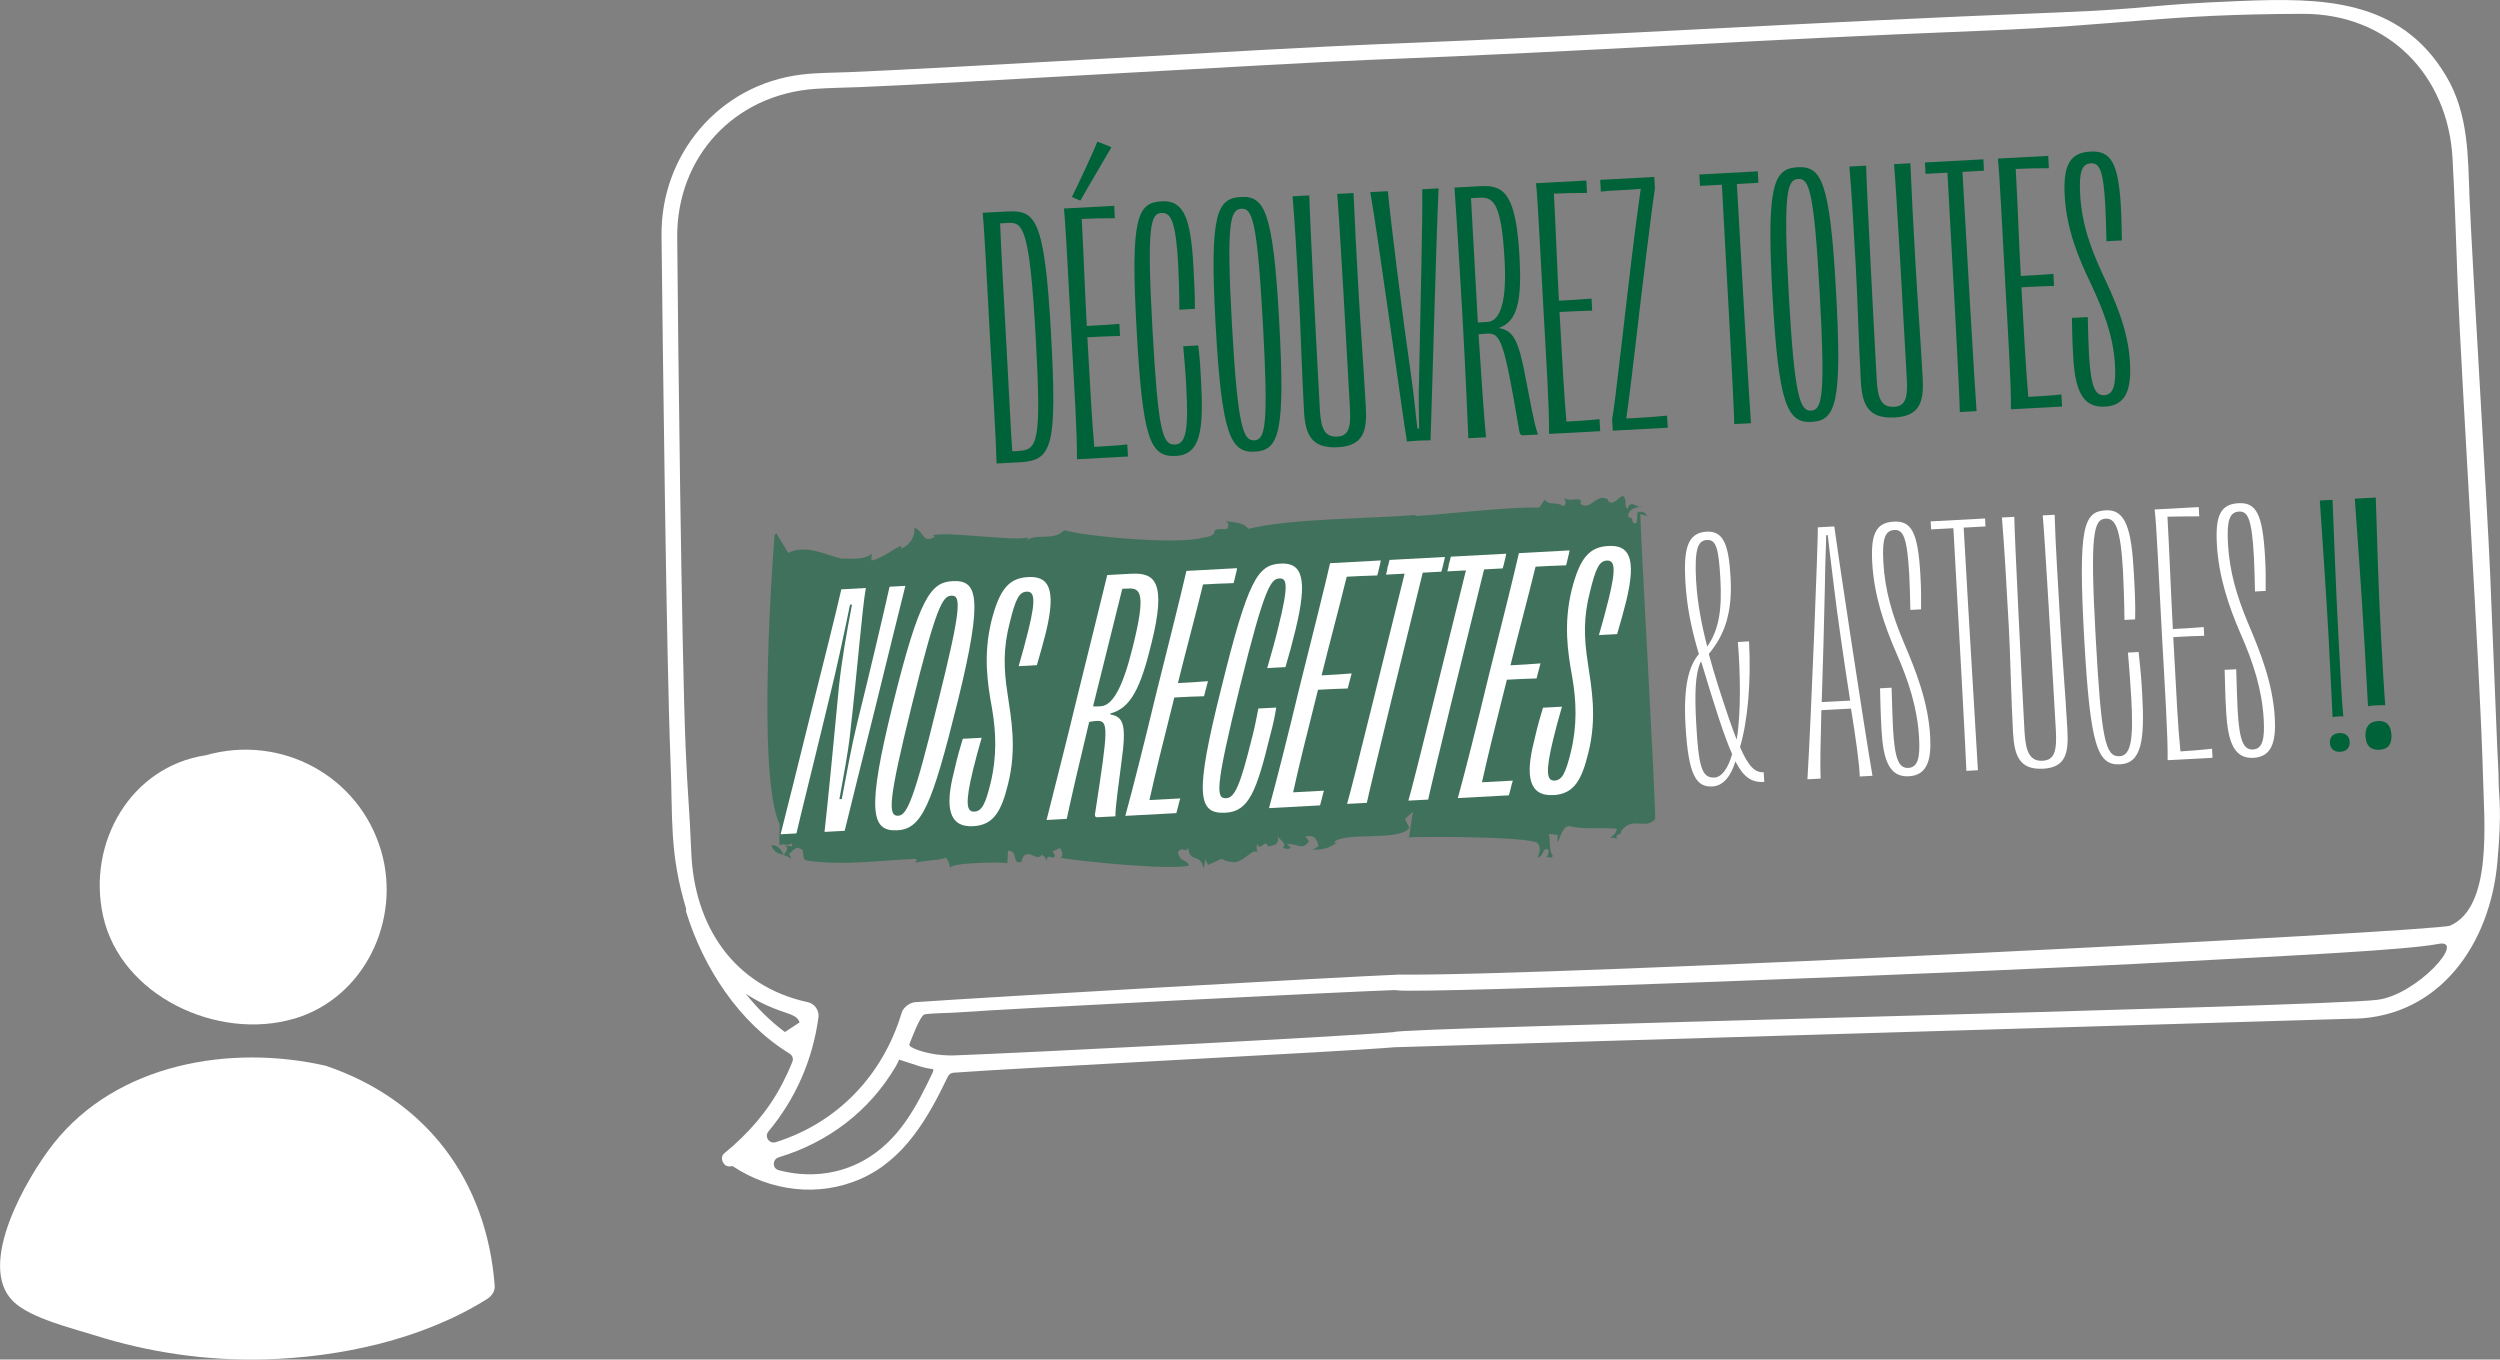 <?xml version="1.0" encoding="UTF-8"?>
<svg id="Calque_2" xmlns="http://www.w3.org/2000/svg" viewBox="0 0 430.1 233.9">
  <rect x="0" y="0" width="430.1" height="233.9" fill="#808080" stroke="none"/>
  <defs>
    <style>
      .cls-1 {
        fill: #006238;
      }

      .cls-2 {
        fill: #fff;
      }

      .cls-3 {
        opacity: .5;
      }
    </style>
  </defs>
  <g id="_ÉLÉMENTS" data-name="ÉLÉMENTS">
    <g>
      <g>
        <g>
          <path class="cls-2" d="M50.61,175.26c12.09-3.57,18.41-16.95,14.99-28.77-3.77-13.05-17.28-20.23-30.17-16.56-12.98,1.95-20.47,15.08-17.7,27.64,3.05,13.82,19.78,21.55,32.88,17.68Z"/>
          <path class="cls-2" d="M36.8,134.9c22.04-6.27,35.17,26.91,13.2,35.02-9.7,3.59-22.83-1.52-26.47-11.36-3.89-10.52,2.11-21.99,13.27-23.67Z"/>
        </g>
        <g>
          <path class="cls-2" d="M45.42,233.87c13.01-.34,27.24-3.38,38.41-10.41.73-.46,1.35-1.32,1.28-2.23-1.37-18.16-11.76-32-29.04-37.87-16.39-3.75-35.99-.44-46.91,13.45-4.46,5.67-13.31,20.77-6.89,27.08,2.98,2.92,10.23,4.63,14,5.83,9.38,2.97,19.32,4.41,29.16,4.15Z"/>
          <path class="cls-2" d="M8.7,221.35c-4.7-2.84-3.15-.5-2.92-4.66,1.37-23.8,29.47-32.8,48.91-28.36,11.34,3.85,19.12,11.44,23.44,22.63,2.58,6.69,3.69,6.94-1.24,10.38-2.02,1.41-4.29,2.57-6.7,3.56-1.7-7.21-4.67-13.94-8.95-20.02-1.42-2.02-4.77-.09-3.34,1.95,4.17,5.92,7.01,12.34,8.63,19.37-12.39,3.82-27.85,3.19-38.93,1.07-3.12-.6-6.67-1.31-10.11-2.31.54-6.05,1.98-11.86,4.32-17.49.95-2.29-2.79-3.3-3.73-1.03-2.32,5.58-3.7,11.33-4.33,17.28-1.81-.68-3.53-1.46-5.06-2.38Z"/>
        </g>
      </g>
      <g>
        <path class="cls-2" d="M405.14,175.26c14.51-.43,23.24-12.73,24.51-26.94.83-9.28.24-10.91.21-14.06-.01-1.84-.15-3.69-.23-5.53-.41-10.04-.82-20.08-1.23-30.12-.44-10.72-3.09-53.59-3.53-64.31-.3-7.32-.12-14.58-4.01-21.17C412.9-.38,399.11-.37,385.46.17c-16.64.66-14.75,1.31-31.39,1.97-46.45,1.83-71.4,3.67-117.86,5.5-14.79.58-75.29,4.19-90.08,4.77-2.74.11-5.52.09-8.24.42-14.24,1.72-24.24,13.83-24.08,27.7.19,17.44.84,73.04,1.55,90.46.4,9.79-.24,15.65,2.68,25.34-.04.19-.04.4.03.63,2.94,9.49,9.04,18.97,17.77,24.3.47.29.69.86.49,1.37-.52,1.34-1.14,2.65-1.76,3.84-2.43,4.68-5.87,8.61-9.97,11.95-.87.71-.18,2.34.95,2.25.16-.01.32-.04.49-.05,6.47,4.3,14.71,5.39,21.97,2.22,7.58-3.3,11.69-10.57,15.06-17.63.18-.38.54-.63.96-.66,10.35-.79,67.81-3.66,75.84-4.38l165.29-4.93ZM128.3,170.96c1.89,1.25,4.04,2.31,6.54,3.14,1.65.55,2.45.9,2.72,1.8-1.25.81-1.28.83-2.52,1.65-2.52-1.86-4.77-4.11-6.74-6.59ZM148.65,199.61c-4.57,2.58-9.82,3-14.68,1.71-1.14-.3-1.11-1.88.01-2.22,8.4-2.54,15.57-7.86,20.15-15.68.2-.33.38-.72.55-1.13,3.14.99,3.81,1.37,5.89,1.66h0c.01.19-.02.38-.11.56-2.82,5.95-5.82,11.72-11.82,15.11ZM239.87,177.56c-9.07.8-64.46,3.61-75.65,4.01-.44.02-1.51.03-3.04-.15-1.68-.2-5.03-1.1-4.72-1.81.28-.65,1.84-5,2.65-5.11,1.72-.24,4.02-.18,6.59-.38,6.75-.53,65.55-3.5,74.29-3.79l.45.05c4.3.58,95.33-2.83,134.36-4.94,18.96-1.02,39.17-1.98,44.7-3.05,4.96-.96-3.63,8.76-10.51,9.62-9.9,1.24-169.53,4.77-169.13,5.55ZM157.48,172.41c-1,.07-2.08.9-2.36,1.84-3.28,10.89-11.16,18.95-21.66,22.25-1.12.35-2-.95-1.25-1.85,4.65-5.59,7.59-12.25,8.6-19.62.16-1.18-.64-2.35-1.82-2.61-12.87-2.78-19.55-13.24-20.06-25.74-.33-7.99-.65-10.18-.98-18.16-.68-16.5-1.32-71.21-1.44-87.72-.1-13.74,9.78-24.58,23.84-25.52,2.57-.17,5.15-.2,7.72-.3,13.79-.54,73.28-4.11,87.07-4.66,42.63-1.68,63.75-3.37,106.38-5.05,24.33-.96,30.29-2.82,54.64-2.89,14.83-.04,24.96,10.63,25.77,24.78.42,7.34.6,14.7.9,22.04.71,17.35,3.89,66.87,4.34,84.23.21,8.07,1.66,22.62-5.66,25.82-2.35,1.03-154.61,8.74-180.81,8.42-10.5.42-70.25,3.84-83.2,4.74Z"/>
        <g class="cls-3">
          <g>
            <path class="cls-1" d="M132.71,145.44c.49,1.3,1.32,1.42,2.12,1.64-.61-1.24-1.26-1.78-2.12-1.64Z"/>
            <path class="cls-1" d="M134.85,147.1s0-.01.01-.02c-.01,0-.02,0-.03-.01,0,.01.01.02.02.03Z"/>
            <path class="cls-1" d="M282.78,87.11c-.2.02-.42.05-.65.08.22.04.44.04.65-.08Z"/>
            <path class="cls-1" d="M173.3,148.5l.12-2.15c1.88-.03.55,2.46,2.29,1.93.68-3.04,2.89.32,3.49-1.3-.01.24.84.33.79,1.28.26-1.65.88-.38,1.41-.8.19-.46-.14-.49-.29-.99l1.23-.58c.48.53.6,1.5.08,1.68,3.22.59,18.67,2.17,22.14,1.35-.45-1.25-1.52-.4-1.92-2.36.92-1.1,1.35.38,1.75-.77.35,2.91,2.01.7,2.71,3.65l.26-1.65.46,1.01c4.03-1.72.92-.84,4.5-.45,2.07-.25,3.05-2.55,4.2-1.7-.17-.02-.63-1.03-.09-1.45.09,1.45,1.43-1.04,1.69.42.52-.18,2.23,0,1.65-1.98.29.99,1.81,1.39.9,2.25.51.06,1.01.35,1.38-.09l-.66-.55c1.73-.29,2.67,1.25,3.8-.55l-.64-.79c1.03-.13,1.9-.27,2.3,1.69l-1.06.6c1.71-.05,2.75-.18,4.18-1.22l-.51-.05c1.82-1.96,11.34-.07,13.02-2.53l-.77-1.52,1.44-1.28c-.17-.02-.7,4.94-.84,4.45,3.09-.14,19.16-.15,22.02.87,1.15.84.21,2.42.19,2.66,1.4-.57.6-1.61,1.8-1.48.33.27-.07,1.19-.25,1.41.52-.18,1.01.35,1.05-.36-.65-.55-.38-2.44-.65-3.67l1.53.16-.07,1.19c.34.04.87-3.26,2.37-2.62,2.54.52,5.3.1,7.85.37-.04.71-.58,1.14-1.11,1.56.34.04.86-.15,1.18.37-.62-1.26,1.07-.84.59-1.37,1.87-2.91,4.29-.25,5.94-2.23.14-2.62-2.55-49.29-2.55-52.41.51.06,1.02.11,1.18.37-.13-.73-1.14-1.08-1.68-.66l-.09,1.67c-1.23.59-.29-.99-1.49-.88-.06-1.37,1.04-1.66,2.02-1.79-.88-.16-1.75-1.16-2.11.34-.82-.57.09-1.67-.9-2.26-.71.4-1.64,1.74-2.45.93v-.24c-1.96-1.41-3.01,2.07-4.82.68l.19-.46c-.64-.79-1.89.27-3.05-.57.33.28.61,1.26-.08,1.43-1.32-.86-2.23,0-3.2-1.06l-.93,1.34c-4.61-.26-16.73,1.22-21.36,1.44l.18-.21c-7.06.67-21.54.57-28.83,2.41-1.13-1.32-2.68-1.01-3.86-1.38.65.55.43,1.48-.08,1.43-3.58-.15-.24.91-3.87,1.47-4.17,1.23-20.15-.17-23.86-1.29-1.99,1.94-4.48.47-6.43,1.7l.2-.46c-2.09.73-13.95-1.07-16.39-.37l.33.28c-2.12,1.21-1.83-.92-3.51-1.58.22,2.18-1.6,3.42-2.29,3.58l.03-.48c-1.05.37-3.42,2.26-5.14,2.55l.07-1.19c-1.44,1.28-4.15.75-5.19.87-2.37-.49-6.02-2.57-9.19-.99l-2.05-3.4-.3.34s-3.29,41.04.89,49.78l-.07,3.53.83-.15c.99.59,1.45-.79,1.38.39l-1.36-.15c1,.34.3.98-.08,1.65.42.11.82.26,1.15.62.2-.46-.14-.49-.3-.75.54-.42,1.28-1.54,1.94-.99,1.02.11.07,1.93,1.26,2.06,6.28.92,12.37-.04,18.72-.31.14.49-.03.48-.21.7,1.91-.51,3.61-.33,5.35-.86.48.53.62,1.27.76,1.76-.29-.99,9.62-1.08,9.78-.82Z"/>
          </g>
        </g>
        <g>
          <path class="cls-1" d="M173.35,36.39c4.8-.26,6.37,1.16,7.47,21.11,1.08,19.49.17,21.73-5.38,22.03l-3.99.21c-.11-4.61-.61-12.37-1.12-21.51-.51-9.14-.91-17.83-1.27-21.62l4.29-.23ZM175.19,77.58c3.33-.18,4.01-1.25,2.98-19.82-1.03-18.57-2.19-19.55-4.71-19.41l-1.4.08c.15,3.97.57,11.62,1.02,19.78.66,11.9.87,16.97,1.08,19.43l1.03-.05Z"/>
          <path class="cls-1" d="M185.28,79c.05-4.44-.46-12.37-.97-21.57-.51-9.14-.94-18.35-1.27-21.56l8.65-.46.05.98.06,1.15c-2.08,0-4,.04-5.7.13.34,6.21.56,12.83.87,18.41,2.14-.11,3.7-.2,5.61-.36l.11,2.07c-1.93.05-3.48.13-5.62.24.57,10.29.76,13.8,1.19,18.85,1.63-.09,3.62-.19,5.68-.42l.06,1.04.06,1.04-8.8.47ZM185.85,34.51c-.53-.2-1.06-.46-1.44-.62.87-1.72,3.92-8.22,4.37-9.52.76.31,1.66.6,2.43.97-.68,1.13-4.54,7.74-5.35,9.17Z"/>
          <path class="cls-1" d="M202.9,53.26c0-2.71-.12-6.16-.2-7.72-.42-7.65-1.31-8.98-2.87-8.9-1.85.1-2.56,1.92-1.57,19.81.99,17.82,1.71,20.15,3.93,20.03,1.92-.1,2.29-2.83,1.89-10.13-.14-2.59-.32-4.37-.52-6.78l1.33-.07,1.26-.07c.27,2.24.35,3.56.48,6.03.48,8.62-.11,12.75-4.32,12.98-4.51.24-5.72-2.98-6.77-21.78-1.07-19.32.13-21.81,4.34-22.03,3.77-.2,4.98,2.85,5.43,11.13.14,2.59.28,5,.26,7.37l-1.26.07-1.4.08Z"/>
          <path class="cls-1" d="M215.9,77.71c-4.21.23-5.72-2.92-6.77-21.9-1.05-18.98.21-21.7,4.35-21.92,4.07-.22,5.54,2.36,6.59,21.33,1.05,18.97.05,22.26-4.17,22.48ZM217.26,55.49c-.98-17.65-1.83-19.68-3.68-19.58-1.92.1-2.62,2.22-1.64,19.87.98,17.65,1.93,20.08,3.85,19.98,1.92-.1,2.45-2.61,1.47-20.26Z"/>
          <path class="cls-1" d="M232.86,33.2c.2,4.95.48,10.07.89,17.43.26,4.71.85,12.58,1.23,19.48.23,4.08-.45,6.6-4.81,6.83-4.58.25-5.61-2.18-5.83-6.26-.38-6.9-.6-14.79-.86-19.5-.41-7.36-.69-12.48-1.11-17.41l2.88-.15c.11,4.61,1.27,26.98,1.83,36.98.18,3.28.92,4.62,2.99,4.51,1.92-.1,2.36-1.51,2.18-4.79-.55-10-1.79-32.37-2.2-36.96l2.81-.15Z"/>
          <path class="cls-1" d="M247.49,32.42c-.46,10.4-1.17,37.78-1.38,43.33-.67.04-1.33.01-2.07.05-1.03.06-1.48.14-1.99.16-.89-5.43-5.02-35.72-6.31-42.91l3.03-.16c.39,4.42,2.41,20.75,3.97,31.56.59,4.01.84,7.22,1.11,9.28l.3-.02c-.04-2.07-.14-5.24,0-9.29.21-10.97.63-27.43.53-31.86l2.81-.15Z"/>
          <path class="cls-1" d="M262.51,65.24c.72,3.65,1.38,7.54,2.08,9.52l-2.51.13c-.52.03-.61-.26-.71-.77-2.65-15.72-3.23-16.84-5.52-16.72-.74.04-1.18.06-1.48.14.48,7.41.91,13.79,1.28,17.69l-3.03.16c-.27-6.21-.54-12.37-1.05-21.57-.51-9.14-.92-15.35-1.34-21.55l4.66-.25c4.07-.22,5.95,1.76,6.53,12.22.4,7.25-.27,11.14-3.62,12.19,2.54.38,3.45,2.01,4.71,8.8ZM255.88,55.39c2.29-.12,3.36-3.64,2.97-10.65-.54-9.72-1.86-10.86-4.3-10.73l-1.48.08c.4,7.3.82,14.72,1.18,21.39l1.63-.09Z"/>
          <path class="cls-1" d="M272.92,31.06l.05.98.06,1.15c-2.08,0-4,.04-5.7.13.34,6.21.56,12.83.87,18.41,2.14-.11,3.7-.2,5.61-.36l.11,2.07c-1.93.05-3.48.13-5.62.24.57,10.29.76,13.8,1.19,18.85,1.63-.09,3.62-.19,5.69-.42l.06,1.03.06,1.04-8.8.47c.05-4.44-.46-12.37-.97-21.57-.51-9.14-.94-18.35-1.27-21.56l8.65-.46Z"/>
          <path class="cls-1" d="M284.6,30.44l.05.92.06,1.04c-.39,2.33-2.28,17.71-3.33,26.88-.5,4.29-1.11,9.34-1.59,12.71.74-.04,1.55-.08,2.14-.11,2-.11,3.99-.27,4.87-.38l.06,1.04.06,1.04-9.46.51-.05-.92-.06-1.04c.47-2.16,2.39-19.85,3.41-28.09.41-3.37,1.08-8.65,1.51-11.56-.96.11-2.07.17-3.32.23-2.07.11-2.73.15-3.54.25l-.06-1.04-.05-.98,9.31-.5Z"/>
          <path class="cls-1" d="M302.41,29.49l.05.98.05.98-3.7.2c.73,13.22,2.16,37.71,2.43,41.16l-1.48.08-1.4.07c-.04-3.46-1.4-27.95-2.13-41.18l-3.77.2-.05-.98-.05-.98,10.05-.54Z"/>
          <path class="cls-1" d="M311.7,72.59c-4.21.23-5.72-2.92-6.77-21.9-1.05-18.98.21-21.69,4.35-21.92,4.07-.22,5.54,2.36,6.59,21.33,1.05,18.97.05,22.26-4.17,22.48ZM313.06,50.37c-.98-17.65-1.83-19.68-3.68-19.58-1.92.1-2.62,2.22-1.64,19.87.98,17.65,1.93,20.08,3.85,19.98,1.92-.1,2.45-2.61,1.47-20.26Z"/>
          <path class="cls-1" d="M328.66,28.08c.2,4.95.48,10.07.89,17.43.26,4.71.84,12.58,1.23,19.48.23,4.08-.45,6.6-4.81,6.83-4.58.25-5.61-2.18-5.83-6.26-.38-6.9-.6-14.79-.86-19.5-.41-7.36-.69-12.48-1.11-17.41l2.88-.15c.11,4.61,1.27,26.98,1.83,36.98.18,3.28.92,4.62,2.99,4.51,1.92-.1,2.36-1.51,2.18-4.79-.55-10-1.79-32.37-2.2-36.96l2.81-.15Z"/>
          <path class="cls-1" d="M341.22,27.41l.05.98.05.98-3.7.2c.73,13.22,2.16,37.71,2.43,41.16l-1.48.08-1.4.08c-.04-3.46-1.4-27.95-2.13-41.18l-3.77.2-.05-.98-.05-.98,10.05-.54Z"/>
          <path class="cls-1" d="M352.38,26.81l.05.98.06,1.15c-2.08,0-4,.04-5.7.13.34,6.21.56,12.83.87,18.41,2.14-.12,3.7-.2,5.61-.36l.11,2.07c-1.93.04-3.48.13-5.62.24.57,10.29.76,13.8,1.19,18.85,1.63-.09,3.62-.19,5.69-.42l.06,1.04.06,1.04-8.8.47c.05-4.44-.46-12.37-.97-21.57-.51-9.14-.94-18.35-1.27-21.56l8.65-.46Z"/>
          <path class="cls-1" d="M359.18,54.53c.05,2.3.12,4.84.2,6.33.32,5.69,1.07,7.21,2.62,7.13,1.63-.09,2.05-1.78,1.86-5.23-.27-4.89-1.92-9.18-4.1-13.85-2.18-4.5-4.23-9.46-4.55-15.27-.3-5.35,1-7.38,4.4-7.56,3.47-.19,4.84,1.76,5.27,9.52.12,2.24.11,3.4.17,5.76l-1.26.07-1.4.08c-.04-2.13-.1-4.44-.19-6.1-.34-6.15-1-7.39-2.48-7.31-1.55.08-2.07,1.44-1.85,5.41.26,4.71,1.59,8.62,3.62,13.13,2.19,4.67,4.62,9.79,4.95,15.71.26,4.71-.7,7.42-4.32,7.61-3.99.21-5.14-3.07-5.45-8.71-.18-3.16-.16-4.14-.22-6.56l1.18-.06,1.55-.08Z"/>
          <path class="cls-2" d="M155.76,100.79c-.89,3.65-3.02,12.08-5.19,21.01-2.35,9.44-3.97,15.85-5.25,21.13l-3.47.19c.51-4.41,1.64-16.11,2.5-25.19.5-4.57,1.33-9.22,2.23-13.92l-.34.02c-1.13,5.49-2.27,10.88-3.77,16.94-2.55,10.61-4.68,19.04-5.45,22.41l-2.72.15c1.35-5.28,3.02-12.08,5.25-21.07,2.24-8.93,4.14-16.46,5.19-21.07l4.22-.23c-.63,3.47-1.51,14.66-2.71,25.09-.36,3.4-1.16,7.33-1.84,11.24l.41-.02c.9-4.65,1.57-8.62,2.63-13,1.79-7.19,4.56-18.82,5.59-23.53l2.72-.15Z"/>
          <path class="cls-2" d="M154.33,142.84c-4.49.24-5.24-3.38-.72-21.64,4.52-18.31,6.48-21.02,10.23-21.22,4.22-.23,5.46,2.31.94,20.63-4.52,18.26-6.23,22.01-10.45,22.24ZM161.32,121.01c4.19-16.74,4.02-18.62,2.32-18.53-1.5.08-2.62,2.03-6.75,18.77-4.13,16.69-4.13,19.18-2.36,19.09,1.5-.08,2.72-2.64,6.78-19.32Z"/>
          <path class="cls-2" d="M168.89,126.92c-.57,1.97-1.14,4.05-1.47,5.46-1.45,5.9-1.1,7.32.2,7.25s1.91-1.27,2.8-4.92c1.11-4.55.95-8.75.24-12.87-.78-4.28-1.53-9.18-.08-15.07,1.4-5.51,3.08-7.32,6.28-7.49,3.34-.18,5.01,1.62,3.06,9.59-.51,1.97-.9,3.43-1.54,5.57l-1.43.08-1.7.09c.63-2.14,1.2-4.28,1.7-6.3,1.34-5.45.93-6.59-.36-6.52s-1.9,1.38-2.85,5.25c-1.19,4.5-1.05,8.15-.41,12.27.65,4.4,1.62,9.45.11,15.52-1.17,4.83-2.54,7.12-6.01,7.31-4.29.23-4.83-3.4-3.32-9.3.66-2.92,1.01-3.99,1.53-5.74l1.36-.07,1.91-.1Z"/>
          <path class="cls-2" d="M194.71,98.71c3.95-.21,6.02,1.4,3.39,11.96-1.89,7.81-3.62,11.17-7.05,12.07l-.06.17c2.34.37,2.83,1.84,1.95,8.16-.42,3.46-1.03,7.37-1.05,9.37l-3.06.16c-.54.03-.5-.36-.39-.92,2.21-14.37,2.34-15.76.23-15.65-.61.03-1.02.11-1.29.18-1.67,6.91-3.04,12.86-3.86,16.67l-3.47.19c1.51-6.07,3.09-12.08,5.25-21.07,2.24-8.93,3.68-15,5.19-21.07l4.22-.23ZM193.08,101.29c-1.73,6.97-3.46,13.93-5.03,20.23.21.04.62.02,1.3-.01,2.04-.11,3.79-3.14,5.52-10.16,2.29-9.16,1.41-10.22-.76-10.1l-1.02.05Z"/>
          <path class="cls-2" d="M212.83,97.74c-.05.34-.16.84-.27,1.23-.11.5-.22,1.01-.34,1.35-1.91.05-3.75.15-5.25.23-1.39,5.67-3.04,11.75-4.32,16.97,1.91-.1,3.47-.19,5.17-.33-.17.67-.51,1.86-.68,2.59-1.64.03-3.2.12-5.11.22-2.18,8.65-3.19,12.76-4.28,17.64l5.31-.28c-.12.28-.23.79-.34,1.24-.11.39-.22.9-.34,1.29l-8.78.47c1.31-4.78,3.16-12.09,5.32-21.07,2.24-8.93,4.31-17.19,5.19-21.07l8.72-.47Z"/>
          <path class="cls-2" d="M218.01,114.93c.75-2.53,1.49-5.24,1.87-6.86,1.9-7.58,1.5-8.62.21-8.55-1.43.08-2.52,1.35-6.81,18.77-4.35,17.7-4.06,19.12-2.29,19.03,1.43-.08,2.4-2.29,4.3-9.99.51-1.91.83-3.48,1.2-5.44l1.57-.08,1.5-.08c-.25,1.57-.47,2.69-1.09,4.99-2.28,9.32-3.59,12.89-7.61,13.1-4.83.26-5.36-3.04-.77-21.36,4.63-18.76,6.27-21.29,10.21-21.5,3.68-.2,4.78,2.46,2.55,11.51-.5,2.08-1.07,4.16-1.7,6.3l-1.5.08-1.63.09Z"/>
          <path class="cls-2" d="M237.55,96.42c-.05.33-.16.84-.27,1.23-.11.5-.22,1.01-.34,1.35-1.91.05-3.75.14-5.25.22-1.39,5.67-3.04,11.75-4.32,16.97,1.91-.1,3.47-.19,5.17-.33-.17.67-.51,1.86-.68,2.59-1.64.03-3.2.12-5.11.22-2.18,8.65-3.19,12.75-4.28,17.64l5.31-.28c-.12.28-.23.79-.34,1.24-.11.39-.22.9-.34,1.29l-8.78.47c1.31-4.78,3.16-12.09,5.32-21.07,2.24-8.93,4.31-17.19,5.19-21.07l8.72-.47Z"/>
          <path class="cls-2" d="M248.58,95.83c-.05.33-.16.79-.27,1.23-.11.45-.22.95-.34,1.29l-3.2.17c-2.85,11.46-8.92,36.29-9.62,39.6l-1.7.09-1.7.09c.98-3.27,7.05-28.15,9.9-39.61l-3.2.17c.11-.39.23-.84.27-1.29.18-.45.22-.9.34-1.24l9.53-.51Z"/>
          <path class="cls-2" d="M259.13,95.27c-.05.34-.16.79-.27,1.23-.11.45-.22.95-.34,1.29l-3.2.17c-2.85,11.46-8.92,36.29-9.62,39.6l-1.7.09-1.7.09c.98-3.27,7.05-28.15,9.9-39.61l-3.2.17c.11-.39.23-.84.27-1.29.18-.45.22-.9.34-1.24l9.53-.51Z"/>
          <path class="cls-2" d="M270.03,94.68c-.05.33-.16.84-.27,1.23-.11.5-.22,1.01-.33,1.35-1.91.05-3.75.15-5.25.23-1.39,5.67-3.04,11.75-4.32,16.97,1.91-.1,3.47-.19,5.17-.33-.17.67-.51,1.86-.68,2.59-1.64.03-3.2.12-5.11.22-2.18,8.65-3.19,12.76-4.28,17.64l5.31-.28c-.12.28-.23.79-.34,1.24-.11.39-.22.9-.34,1.29l-8.78.47c1.31-4.78,3.16-12.09,5.32-21.07,2.24-8.93,4.31-17.19,5.18-21.07l8.72-.47Z"/>
          <path class="cls-2" d="M268.72,121.58c-.57,1.97-1.14,4.05-1.47,5.46-1.45,5.9-1.1,7.32.2,7.25,1.29-.07,1.91-1.27,2.8-4.92,1.11-4.55.95-8.75.24-12.87-.78-4.28-1.53-9.18-.08-15.08,1.4-5.51,3.08-7.32,6.28-7.49,3.34-.18,5.01,1.62,3.06,9.59-.51,1.97-.9,3.43-1.54,5.57l-1.43.08-1.7.09c.63-2.14,1.2-4.28,1.7-6.3,1.34-5.45.93-6.59-.36-6.52-1.29.07-1.9,1.38-2.85,5.25-1.19,4.5-1.05,8.15-.41,12.27.65,4.4,1.62,9.45.11,15.52-1.17,4.83-2.54,7.12-6.02,7.31-4.29.23-4.83-3.4-3.32-9.3.66-2.92,1.01-3.99,1.53-5.74l1.36-.07,1.91-.1Z"/>
          <path class="cls-2" d="M300.9,110.33c.39,6.96-.23,13.8-1.55,18.19,1.47,3.38,2.59,4.42,4.08,4.34l.04.75.05.92c-2.12.11-3.52-.73-4.96-3.54-.78,2.58-2.11,4.21-3.95,4.31-2.76.15-4.15-1.8-4.64-10.59-.37-6.61.57-10.18,2.31-12.18-1.3-4.31-2.09-8.19-2.33-12.5-.31-5.52.32-8.38,3.65-8.56,2.9-.16,3.82,2.22,4.13,7.91.33,6.04-1.02,9.86-3.75,13.12.98,3.64,2.19,7.38,3.45,11.06.5,1.42.93,2.66,1.34,3.68.81-4.66.62-11.91.21-16.79l1.06-.06.85-.05ZM292.64,113.77c-1.03,2.02-1.1,5.71-.82,10.77.4,7.3.94,9.35,3.14,9.23,1.13-.06,2.27-1.33,3.04-4.03-1.38-3.1-2.93-7.97-5.19-15.47l-.17-.51ZM291.81,100.03c.2,3.62.9,7.33,1.9,11.2,2.04-2.88,2.56-6.42,2.26-11.71-.29-5.17-.73-6.71-2.29-6.62-1.56.08-2.19,1.44-1.88,7.14Z"/>
          <path class="cls-2" d="M319.95,133.59c-.03-1.84-.63-6.31-1.5-11.68-.85.05-1.63.09-2.34.12-.78.04-1.84.1-2.76.15-.14,5.25-.24,9.7-.13,11.77l-2.27.12c.6-9.72,1.84-41.1,1.79-43.35l2.83-.15c.26,2.18,4.89,33.07,6.57,42.9l-2.2.12ZM314.17,92.09c.02,1.56-.16,3.58-.22,8.89-.11,5.71-.33,13.28-.54,19.81.85-.04,1.84-.1,2.62-.14.64-.03,1.42-.08,2.27-.12-1-6.52-2.13-14.02-2.79-19.63-.65-5.27-.9-7.28-1.06-8.83l-.28.02Z"/>
          <path class="cls-2" d="M325.43,118.31c.07,2.53.16,5.41.24,6.96.3,5.41,1.02,6.92,2.65,6.84,1.7-.09,2.02-1.95,1.84-5.17-.28-5.06-1.75-9.71-4.02-14.84-1.95-4.51-3.73-9.66-4.04-15.3-.27-4.89.61-6.9,3.73-7.06,3.05-.16,4.15,1.85,4.56,9.27.14,2.47.11,3.34.11,5.82l-.92.05-.92.05c-.05-2.13-.1-4.44-.18-5.87-.36-6.55-1.01-7.96-2.57-7.88-1.63.09-2.12,1.55-1.9,5.52.27,4.83,1.49,9.03,3.54,13.88,2.04,4.79,4.19,10.16,4.52,16.14.22,3.97-.48,6.66-3.67,6.83-3.33.18-4.41-2.71-4.7-7.94-.19-3.39-.16-4.26-.26-7.19l.85-.05,1.13-.06Z"/>
          <path class="cls-2" d="M341.51,89.19l.04.75.03.63-3.75.2c.81,14.66,2.26,38.23,2.45,41.74l-1.06.06-.92.05c-.12-3.45-1.43-27.14-2.24-41.75l-3.83.21-.04-.69-.04-.69,9.35-.5Z"/>
          <path class="cls-2" d="M353.48,88.55c.15,5.36.54,10.99.99,19.09.24,4.25.85,11.49,1.2,17.87.21,3.85-.14,6.52-4.17,6.74-4.18.22-4.96-2.39-5.18-6.24-.35-6.38-.47-13.64-.71-17.9-.45-8.11-.76-13.74-1.2-19.08l2.13-.11c.03,3.11,1.21,26.92,1.76,36.99.2,3.56.99,5.08,3.12,4.97,2.05-.11,2.46-1.69,2.27-5.25-.56-10.06-1.94-33.81-2.26-36.96l2.05-.11Z"/>
          <path class="cls-2" d="M365.49,106.65c-.01-2.77-.17-6.85-.25-8.41-.42-7.53-1.36-9.1-2.99-9.01-2.05.11-2.71,2.45-1.71,20.39.97,17.54,1.64,20.62,4.12,20.48,2.05-.11,2.38-3.24,2-10.08-.18-3.16-.35-5.06-.57-7.75l.92-.05.92-.05c.29,2.75.45,4.19.62,7.35.44,7.88-.13,11.77-3.81,11.97-3.9.21-5.14-3.07-6.18-21.76-1.07-19.32-.07-21.74,3.76-21.94,3.33-.18,4.37,3.17,4.77,10.53.17,3.05.32,5.69.24,8.23l-.85.05-.99.05Z"/>
          <path class="cls-2" d="M378.27,87.22l.04.75.05.86c-1.99,0-3.83.03-5.47.06.36,6.5.61,13.52.93,19.33,2.12-.11,3.47-.19,5.31-.34l.08,1.5c-1.84.04-3.19.11-5.32.23.64,11.61.73,14.49,1.23,19.66,1.56-.08,3.4-.24,5.44-.46l.04.75.04.81-7.72.41c.06-4.04-.47-12.37-.98-21.57-.51-9.14-.91-19.04-1.26-21.56l7.58-.41Z"/>
          <path class="cls-2" d="M384.72,115.14c.07,2.53.16,5.41.24,6.96.3,5.41,1.02,6.92,2.65,6.84,1.7-.09,2.02-1.95,1.84-5.17-.28-5.06-1.75-9.71-4.02-14.84-1.95-4.51-3.73-9.66-4.04-15.3-.27-4.89.61-6.9,3.73-7.06,3.05-.16,4.15,1.85,4.56,9.27.14,2.47.11,3.34.11,5.82l-.92.05-.92.05c-.05-2.13-.1-4.44-.18-5.87-.36-6.55-1.01-7.96-2.57-7.88-1.63.09-2.12,1.55-1.9,5.52.27,4.83,1.5,9.03,3.54,13.88,2.04,4.79,4.19,10.16,4.52,16.14.22,3.97-.48,6.66-3.67,6.83-3.33.18-4.41-2.71-4.7-7.94-.19-3.39-.17-4.26-.26-7.2l.85-.04,1.13-.06Z"/>
          <path class="cls-1" d="M401.29,85.99c.18,4.55.6,15.94,1.01,23.3.32,5.87.53,10.93.84,13.97-.36-.04-.64-.02-.92,0-.28.01-.42.02-.92.11-.14-2.53-.37-8-.7-13.98-.41-7.36-1.18-18.74-1.5-23.28l1.06-.06,1.13-.06ZM404.24,127.64c.05.92-.48,1.64-1.61,1.7s-1.74-.6-1.79-1.52c-.06-1.04.55-1.64,1.61-1.7,1.06-.06,1.73.48,1.79,1.52Z"/>
          <path class="cls-1" d="M406.73,109.81c-.42-7.65-1.25-18.79-1.61-24.02l3.61-.19c.15,5.24.48,16.41.91,24.06.27,4.89.51,9.14.72,11.67-.64-.02-1.07,0-1.49.02-.43.02-.85.04-1.48.14l-.65-11.67ZM411.42,126.4c.09,1.55-.5,2.51-2.06,2.59-1.63.09-2.32-.8-2.4-2.35s.64-2.51,2.13-2.59c1.56-.08,2.25.8,2.33,2.36Z"/>
        </g>
      </g>
    </g>
  </g>
</svg>